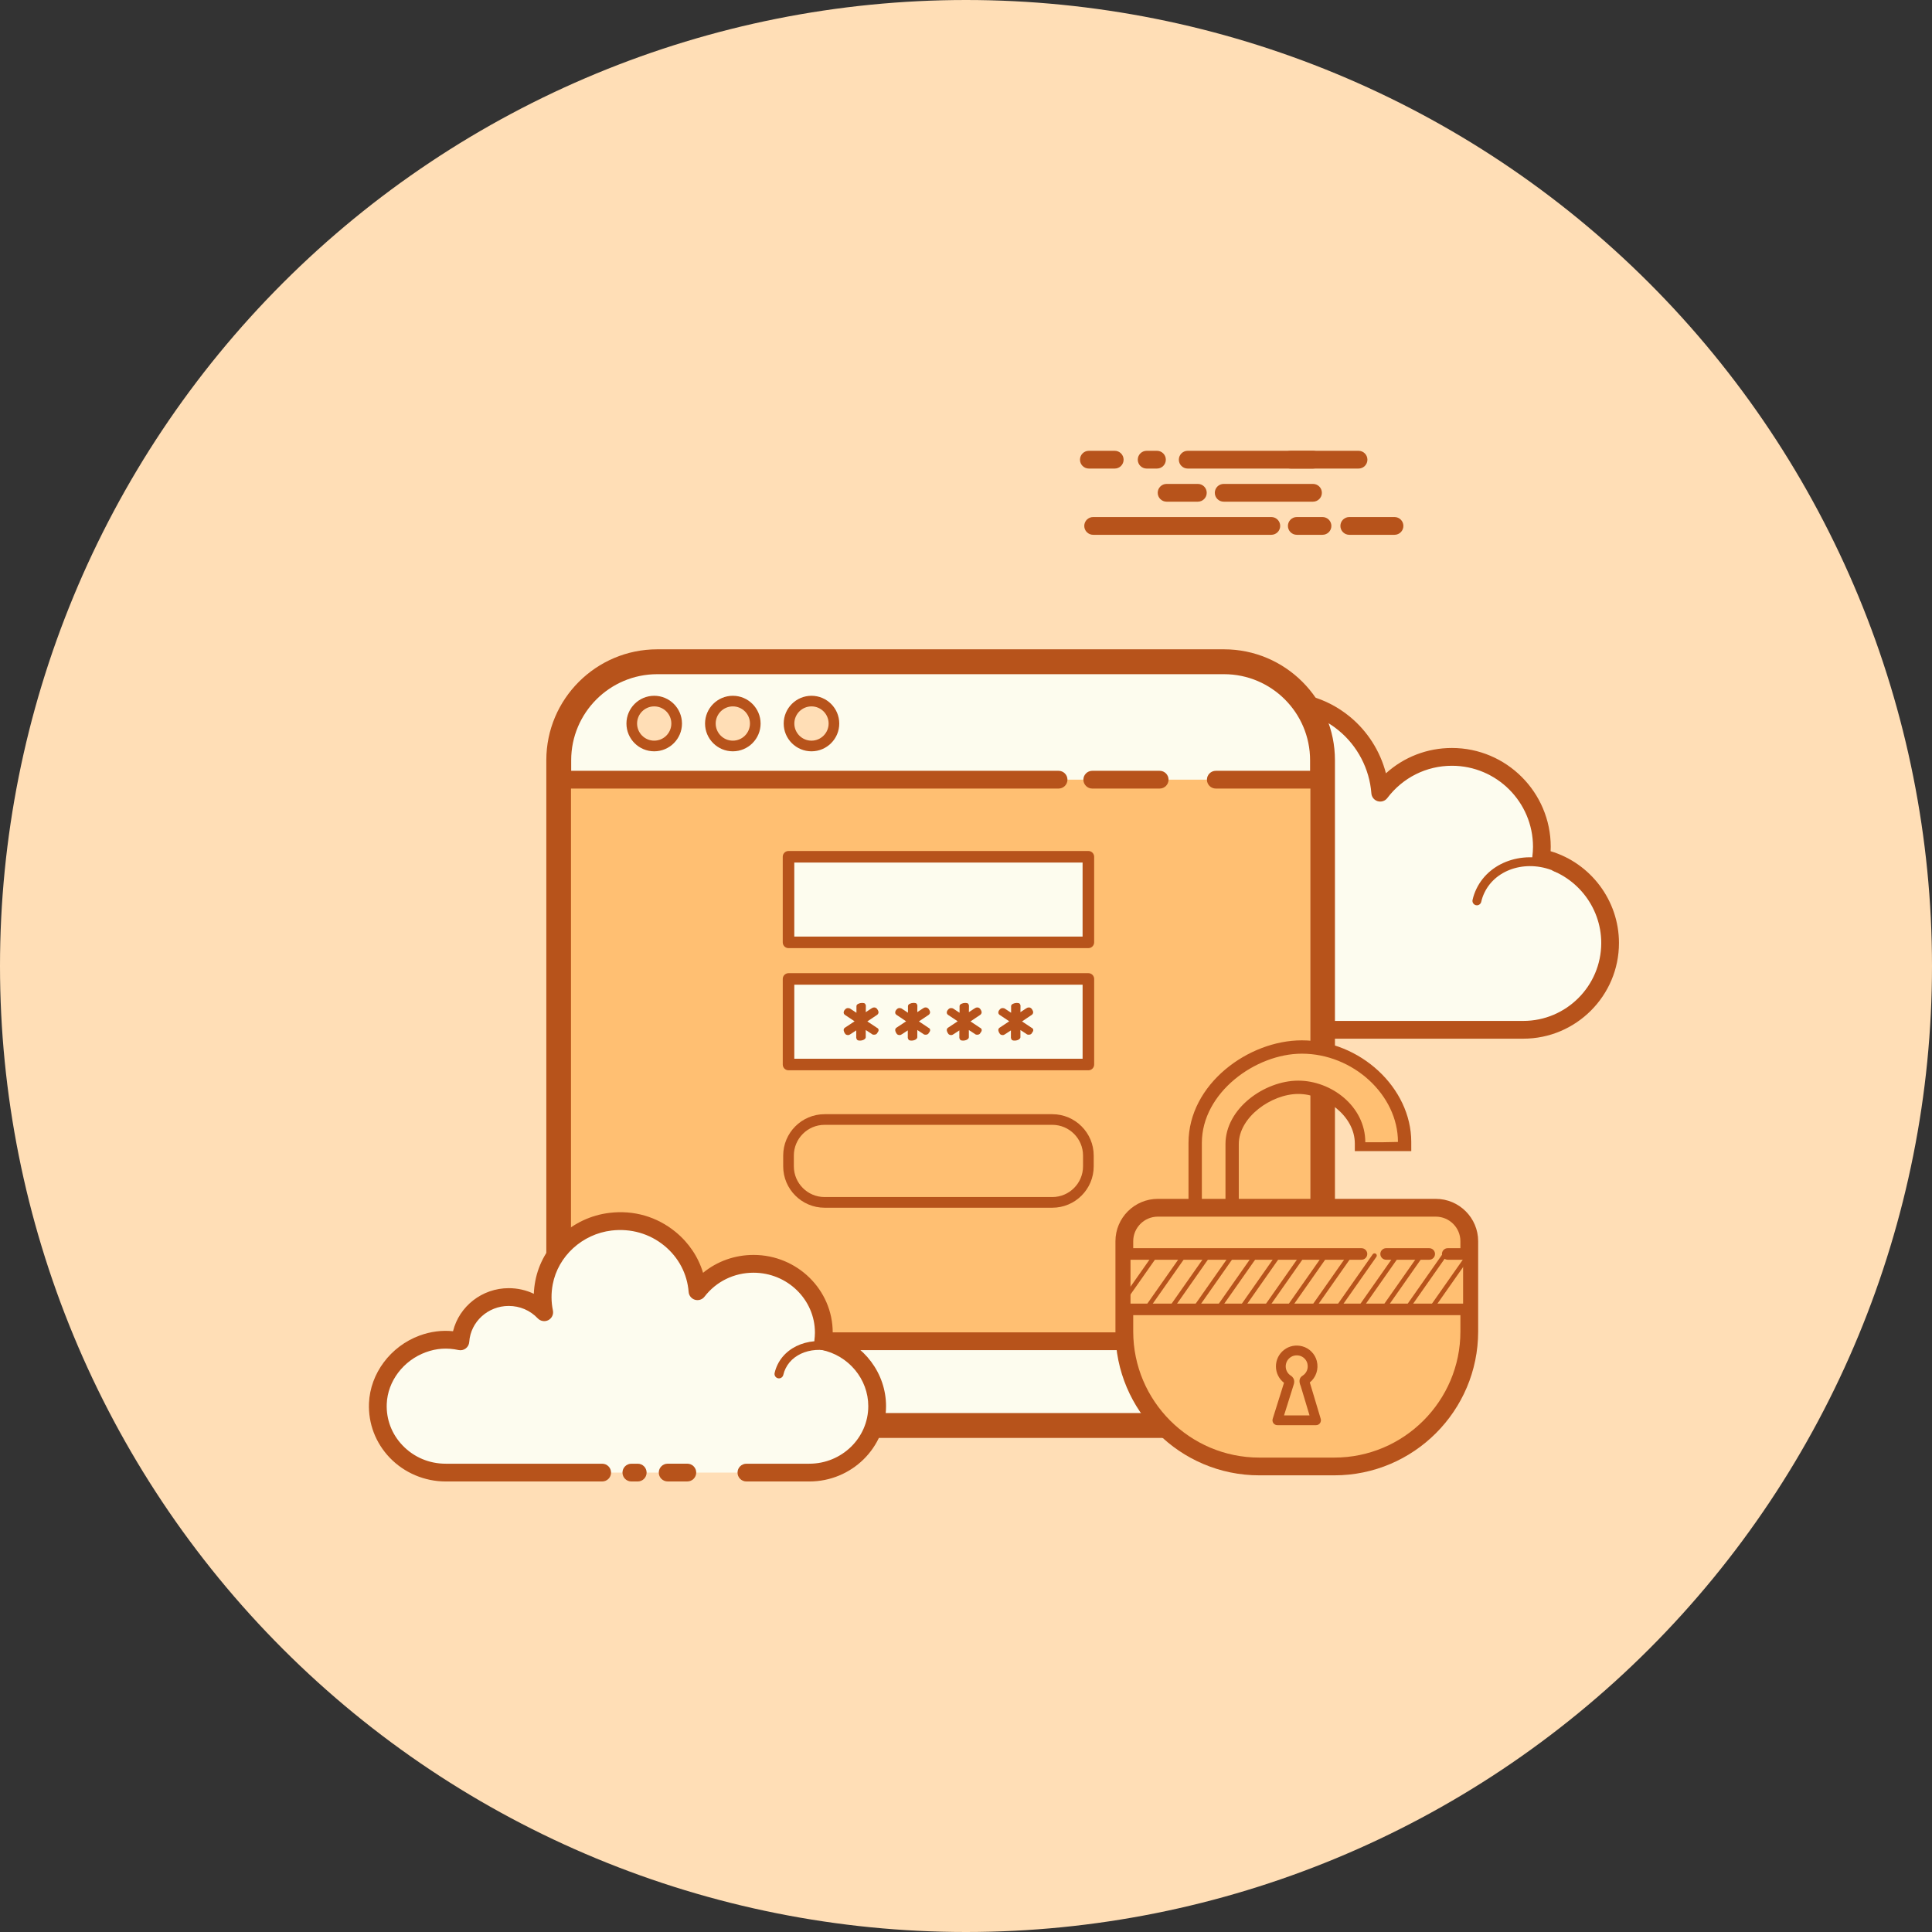 <svg width="150" height="150" viewBox="0 0 150 150" fill="none" xmlns="http://www.w3.org/2000/svg">
<rect x="0" y="0" width="150" height="150" fill="#333333" stroke="none"/>
<g clip-path="url(#clip0_899_1925)">
<path d="M75 0C55.109 0 36.032 7.902 21.967 21.967C7.902 36.032 0 55.109 0 75C0 94.891 7.902 113.968 21.967 128.033C36.032 142.098 55.109 150 75 150C94.891 150 113.968 142.098 128.033 128.033C142.098 113.968 150 94.891 150 75C150 55.109 142.098 36.032 128.033 21.967C113.968 7.902 94.891 0 75 0Z" fill="#FFDEB6"/>
<path d="M102.044 79.955C102.044 79.955 118.168 79.955 118.266 79.955C121.99 79.955 125.008 76.936 125.008 73.212C125.008 69.964 122.71 67.253 119.651 66.614C119.687 66.33 119.71 66.042 119.71 65.748C119.71 61.892 116.584 58.765 112.727 58.765C110.45 58.765 108.434 59.86 107.16 61.547C106.834 57.254 102.999 53.942 98.512 54.491C95.231 54.893 92.518 57.429 91.914 60.678C91.721 61.721 91.74 62.732 91.933 63.681C91.054 62.733 89.801 62.137 88.407 62.137C85.856 62.137 83.772 64.125 83.607 66.635C82.449 66.378 81.188 66.395 79.86 66.894C77.323 67.847 75.516 70.236 75.41 72.945C75.259 76.791 78.333 79.958 82.147 79.958C82.436 79.958 83.454 79.958 83.689 79.958H97.689" fill="#FDFCEF"/>
<path d="M118.265 80.643H102.045C101.664 80.643 101.355 80.334 101.355 79.954C101.355 79.573 101.664 79.264 102.045 79.264H118.266C121.604 79.264 124.32 76.549 124.32 73.211C124.32 70.36 122.298 67.869 119.512 67.287C119.162 67.214 118.924 66.885 118.968 66.528C118.999 66.271 119.022 66.012 119.022 65.747C119.022 62.276 116.199 59.454 112.729 59.454C110.746 59.454 108.916 60.368 107.71 61.961C107.538 62.19 107.239 62.286 106.967 62.206C106.691 62.125 106.495 61.884 106.473 61.598C106.33 59.699 105.4 57.914 103.922 56.704C102.429 55.479 100.534 54.935 98.598 55.174C95.612 55.541 93.143 57.854 92.594 60.803C92.424 61.722 92.429 62.644 92.612 63.542C92.673 63.845 92.527 64.151 92.251 64.292C91.979 64.437 91.643 64.376 91.43 64.148C90.637 63.296 89.564 62.826 88.41 62.826C86.248 62.826 84.441 64.518 84.3 66.678C84.286 66.879 84.187 67.064 84.026 67.184C83.863 67.305 83.652 67.347 83.462 67.305C82.297 67.05 81.201 67.125 80.105 67.536C77.803 68.4 76.193 70.582 76.101 72.967C76.036 74.632 76.635 76.209 77.786 77.406C78.939 78.604 80.488 79.264 82.149 79.264H97.692C98.073 79.264 98.382 79.573 98.382 79.954C98.382 80.334 98.073 80.643 97.692 80.643H82.149C80.109 80.643 78.208 79.834 76.792 78.364C75.378 76.893 74.642 74.957 74.722 72.915C74.838 69.982 76.806 67.303 79.621 66.246C80.724 65.832 81.866 65.697 83.024 65.834C83.544 63.321 85.777 61.445 88.409 61.445C89.353 61.445 90.276 61.694 91.09 62.149C91.088 61.616 91.138 61.083 91.237 60.549C91.894 57.015 94.849 54.243 98.428 53.805C100.74 53.526 103.006 54.171 104.793 55.636C106.178 56.771 107.161 58.327 107.604 60.04C109.001 58.776 110.802 58.073 112.726 58.073C116.956 58.073 120.399 61.516 120.399 65.746C120.399 65.86 120.396 65.974 120.389 66.088C123.498 67.016 125.696 69.916 125.696 73.21C125.698 77.31 122.364 80.643 118.265 80.643Z" fill="#B7531B"/>
<path d="M98.137 65.102C95.644 64.938 93.496 66.66 93.343 68.948C93.324 69.232 93.337 69.512 93.378 69.784C92.897 69.241 92.185 68.872 91.367 68.819C89.871 68.721 88.578 69.708 88.391 71.053C88.119 70.978 87.835 70.929 87.541 70.909C85.359 70.766 83.481 72.273 83.346 74.276" fill="#FDFCEF"/>
<path d="M83.346 74.62C83.338 74.62 83.331 74.62 83.323 74.618C83.132 74.606 82.989 74.442 83.003 74.252C83.149 72.063 85.167 70.405 87.564 70.565C87.75 70.576 87.938 70.601 88.128 70.638C88.506 69.303 89.857 68.352 91.39 68.476C91.976 68.513 92.525 68.696 92.994 69.002C92.995 68.976 92.996 68.953 92.999 68.927C93.163 66.452 95.447 64.566 98.16 64.759C98.35 64.771 98.494 64.935 98.48 65.126C98.469 65.308 98.317 65.447 98.137 65.447C98.13 65.447 98.121 65.447 98.113 65.445C95.818 65.321 93.827 66.879 93.685 68.974C93.668 69.23 93.679 69.485 93.716 69.733C93.74 69.884 93.661 70.034 93.522 70.099C93.381 70.161 93.218 70.128 93.116 70.015C92.679 69.52 92.031 69.209 91.341 69.164C90.064 69.095 88.893 69.932 88.731 71.102C88.715 71.2 88.66 71.288 88.579 71.343C88.498 71.398 88.393 71.412 88.299 71.387C88.035 71.315 87.772 71.271 87.517 71.253C85.52 71.118 83.81 72.489 83.688 74.299C83.677 74.481 83.527 74.62 83.346 74.62Z" fill="#B7531B"/>
<path d="M120.996 67.403C118.653 66.298 115.943 67.08 114.943 69.15C114.819 69.407 114.727 69.673 114.666 69.942" fill="#FDFCEF"/>
<path d="M114.667 70.287C114.642 70.287 114.617 70.284 114.591 70.279C114.405 70.237 114.287 70.053 114.33 69.867C114.396 69.571 114.498 69.28 114.634 69C115.716 66.763 118.637 65.908 121.145 67.09C121.317 67.173 121.391 67.377 121.31 67.549C121.229 67.723 121.02 67.794 120.851 67.715C118.683 66.69 116.171 67.402 115.256 69.298C115.142 69.531 115.057 69.773 115.003 70.017C114.967 70.177 114.824 70.287 114.667 70.287Z" fill="#B7531B"/>
<path d="M98.705 41.522H84.872C84.491 41.522 84.182 41.213 84.182 40.833C84.182 40.452 84.491 40.143 84.872 40.143H98.705C99.085 40.143 99.394 40.452 99.394 40.833C99.394 41.213 99.085 41.522 98.705 41.522ZM102.678 41.522H100.684C100.303 41.522 99.994 41.213 99.994 40.833C99.994 40.452 100.303 40.143 100.684 40.143H102.678C103.059 40.143 103.368 40.452 103.368 40.833C103.368 41.213 103.06 41.522 102.678 41.522ZM108.269 41.522H104.758C104.377 41.522 104.068 41.213 104.068 40.833C104.068 40.452 104.377 40.143 104.758 40.143H108.269C108.65 40.143 108.959 40.452 108.959 40.833C108.959 41.213 108.651 41.522 108.269 41.522ZM105.477 36.379H92.214C91.834 36.379 91.525 36.07 91.525 35.69C91.525 35.309 91.834 35 92.214 35H105.477C105.857 35 106.166 35.309 106.166 35.69C106.166 36.07 105.857 36.379 105.477 36.379ZM89.826 36.379H89.026C88.645 36.379 88.336 36.07 88.336 35.69C88.336 35.309 88.645 35 89.026 35H89.826C90.206 35 90.515 35.309 90.515 35.69C90.515 36.07 90.208 36.379 89.826 36.379ZM86.547 36.379H84.539C84.159 36.379 83.85 36.07 83.85 35.69C83.85 35.309 84.159 35 84.539 35H86.547C86.928 35 87.237 35.309 87.237 35.69C87.237 36.07 86.929 36.379 86.547 36.379ZM101.94 38.95H95.007C94.626 38.95 94.318 38.641 94.318 38.26C94.318 37.88 94.626 37.571 95.007 37.571H101.94C102.321 37.571 102.63 37.88 102.63 38.26C102.63 38.641 102.322 38.95 101.94 38.95Z" fill="#B7531B"/>
<path d="M101.94 36.379H100.207C99.826 36.379 99.517 36.07 99.517 35.69C99.517 35.309 99.826 35 100.207 35H101.94C102.321 35 102.63 35.309 102.63 35.69C102.63 36.07 102.322 36.379 101.94 36.379ZM93 38.95H90.574C90.194 38.95 89.885 38.641 89.885 38.26C89.885 37.88 90.194 37.571 90.574 37.571H93C93.381 37.571 93.69 37.88 93.69 38.26C93.69 38.641 93.381 38.95 93 38.95Z" fill="#B7531B"/>
<path d="M95.036 110.675H51.026C46.822 110.675 43.383 107.235 43.383 103.031V59.02C43.383 54.817 46.822 51.377 51.026 51.377H95.037C99.241 51.377 102.681 54.817 102.681 59.02V103.031C102.679 107.235 99.24 110.675 95.036 110.675Z" fill="#FDFCEE"/>
<path d="M95.036 111.64H51.025C46.279 111.64 42.416 107.777 42.416 103.031V59.022C42.416 54.276 46.279 50.413 51.025 50.413H95.036C99.781 50.413 103.645 54.276 103.645 59.022V103.031C103.646 107.777 99.783 111.64 95.036 111.64ZM51.025 52.344C47.342 52.344 44.347 55.34 44.347 59.022V103.031C44.347 106.714 47.342 109.709 51.025 109.709H95.036C98.718 109.709 101.714 106.714 101.714 103.031V59.022C101.714 55.34 98.718 52.344 95.036 52.344H51.025Z" fill="#B7531B"/>
<path d="M44.331 60.533H101.728V104.135H44.331V60.533Z" fill="#FFBF72"/>
<path d="M90.036 61.224H84.803C84.423 61.224 84.114 60.915 84.114 60.534C84.114 60.154 84.423 59.845 84.803 59.845H90.036C90.417 59.845 90.726 60.154 90.726 60.534C90.726 60.915 90.417 61.224 90.036 61.224ZM82.187 61.224H43.819C43.438 61.224 43.129 60.915 43.129 60.534C43.129 60.154 43.438 59.845 43.819 59.845H82.187C82.568 59.845 82.877 60.154 82.877 60.534C82.877 60.915 82.568 61.224 82.187 61.224ZM102.243 61.224H94.396C94.015 61.224 93.706 60.915 93.706 60.534C93.706 60.154 94.015 59.845 94.396 59.845H102.243C102.624 59.845 102.933 60.154 102.933 60.534C102.933 60.915 102.624 61.224 102.243 61.224ZM102.243 104.824H54.282C53.902 104.824 53.593 104.515 53.593 104.134C53.593 103.754 53.902 103.445 54.282 103.445H102.243C102.624 103.445 102.933 103.754 102.933 104.134C102.933 104.515 102.624 104.824 102.243 104.824ZM51.666 104.824H43.819C43.438 104.824 43.129 104.515 43.129 104.134C43.129 103.754 43.438 103.445 43.819 103.445H51.666C52.047 103.445 52.356 103.754 52.356 104.134C52.356 104.515 52.048 104.824 51.666 104.824Z" fill="#B7531B"/>
<path d="M50.794 54.431C50.331 54.431 49.887 54.614 49.56 54.942C49.233 55.269 49.049 55.713 49.049 56.175C49.049 56.638 49.233 57.082 49.56 57.409C49.887 57.736 50.331 57.92 50.794 57.92C51.256 57.92 51.7 57.736 52.027 57.409C52.354 57.082 52.538 56.638 52.538 56.175C52.538 55.713 52.354 55.269 52.027 54.942C51.7 54.614 51.256 54.431 50.794 54.431Z" fill="#FFDEB6"/>
<path d="M50.792 58.332C49.603 58.332 48.637 57.365 48.637 56.177C48.637 54.988 49.603 54.02 50.792 54.02C51.981 54.02 52.949 54.988 52.949 56.177C52.949 57.365 51.983 58.332 50.792 58.332ZM50.792 54.844C50.06 54.844 49.463 55.441 49.463 56.175C49.463 56.907 50.06 57.505 50.792 57.505C51.526 57.505 52.123 56.907 52.123 56.175C52.123 55.441 51.528 54.844 50.792 54.844Z" fill="#B7531B"/>
<path d="M56.898 54.431C56.435 54.431 55.992 54.614 55.664 54.942C55.337 55.269 55.153 55.713 55.153 56.175C55.153 56.638 55.337 57.082 55.664 57.409C55.992 57.736 56.435 57.92 56.898 57.92C57.361 57.92 57.804 57.736 58.132 57.409C58.459 57.082 58.643 56.638 58.643 56.175C58.643 55.713 58.459 55.269 58.132 54.942C57.804 54.614 57.361 54.431 56.898 54.431Z" fill="#FFDEB6"/>
<path d="M56.897 58.332C55.708 58.332 54.74 57.365 54.74 56.177C54.74 54.988 55.708 54.02 56.897 54.02C58.086 54.02 59.053 54.988 59.053 56.177C59.053 57.365 58.086 58.332 56.897 58.332ZM56.897 54.844C56.163 54.844 55.566 55.441 55.566 56.175C55.566 56.907 56.163 57.505 56.897 57.505C57.63 57.505 58.227 56.907 58.227 56.175C58.227 55.441 57.63 54.844 56.897 54.844Z" fill="#B7531B"/>
<path d="M63.002 54.431C62.54 54.431 62.096 54.614 61.769 54.942C61.442 55.269 61.258 55.713 61.258 56.175C61.258 56.638 61.442 57.082 61.769 57.409C62.096 57.736 62.54 57.92 63.002 57.92C63.465 57.92 63.909 57.736 64.236 57.409C64.563 57.082 64.747 56.638 64.747 56.175C64.747 55.713 64.563 55.269 64.236 54.942C63.909 54.614 63.465 54.431 63.002 54.431Z" fill="#FFDEB6"/>
<path d="M63.003 58.332C61.814 58.332 60.846 57.365 60.846 56.177C60.846 54.988 61.814 54.02 63.003 54.02C64.192 54.02 65.16 54.988 65.16 56.177C65.16 57.365 64.192 58.332 63.003 58.332ZM63.003 54.844C62.269 54.844 61.672 55.441 61.672 56.175C61.672 56.907 62.269 57.505 63.003 57.505C63.736 57.505 64.334 56.907 64.334 56.175C64.334 55.441 63.736 54.844 63.003 54.844Z" fill="#B7531B"/>
<path d="M57.951 114.33C60.548 114.33 62.802 114.33 62.834 114.33C65.744 114.33 68.103 112.021 68.103 109.173C68.103 106.688 66.308 104.615 63.918 104.126C63.945 103.908 63.965 103.688 63.965 103.464C63.965 100.514 61.521 98.122 58.507 98.122C56.728 98.122 55.151 98.959 54.156 100.25C53.901 96.966 50.904 94.433 47.398 94.853C44.834 95.161 42.713 97.1 42.241 99.585C42.089 100.382 42.106 101.156 42.256 101.882C41.569 101.158 40.59 100.701 39.501 100.701C37.506 100.701 35.877 102.221 35.749 104.141C34.843 103.945 33.858 103.957 32.821 104.338C30.838 105.066 29.426 106.894 29.343 108.966C29.226 111.908 31.628 114.33 34.609 114.33C34.835 114.33 35.631 114.33 35.814 114.33H46.757M49.017 114.33H49.514H49.017Z" fill="#FDFCEF"/>
<path d="M62.834 115.021H57.952C57.571 115.021 57.262 114.712 57.262 114.331C57.262 113.951 57.571 113.642 57.952 113.642H62.834C65.359 113.642 67.413 111.638 67.413 109.175C67.413 107.073 65.885 105.234 63.777 104.804C63.425 104.731 63.187 104.4 63.231 104.043C63.254 103.852 63.271 103.662 63.271 103.465C63.271 100.9 61.132 98.813 58.503 98.813C56.997 98.813 55.61 99.49 54.698 100.673C54.526 100.9 54.226 100.992 53.956 100.913C53.683 100.831 53.487 100.591 53.466 100.306C53.356 98.9 52.686 97.625 51.576 96.715C50.434 95.777 48.973 95.361 47.477 95.539C45.206 95.81 43.331 97.527 42.914 99.716C42.785 100.396 42.79 101.079 42.928 101.744C42.992 102.046 42.845 102.352 42.572 102.495C42.301 102.636 41.965 102.581 41.753 102.359C41.161 101.735 40.36 101.393 39.495 101.393C37.883 101.393 36.537 102.622 36.432 104.189C36.418 104.39 36.319 104.574 36.159 104.694C35.999 104.816 35.794 104.859 35.598 104.816C34.722 104.627 33.889 104.681 33.055 104.989C31.314 105.627 30.096 107.238 30.027 108.997C29.979 110.202 30.416 111.351 31.262 112.229C32.137 113.14 33.325 113.642 34.605 113.642H46.753C47.133 113.642 47.442 113.951 47.442 114.331C47.442 114.712 47.133 115.021 46.753 115.021H34.605C32.969 115.021 31.39 114.352 30.267 113.184C29.16 112.032 28.586 110.525 28.648 108.942C28.742 106.631 30.321 104.523 32.579 103.692C33.423 103.383 34.292 103.266 35.173 103.356C35.649 101.43 37.42 100.013 39.497 100.013C40.186 100.013 40.848 100.164 41.447 100.451C41.459 100.12 41.496 99.789 41.56 99.457C42.087 96.685 44.453 94.51 47.312 94.168C49.203 93.935 51.017 94.47 52.451 95.646C53.483 96.492 54.214 97.59 54.585 98.821C55.675 97.927 57.047 97.432 58.505 97.432C61.895 97.432 64.652 100.138 64.652 103.463C64.652 103.51 64.65 103.557 64.649 103.605C67.083 104.37 68.792 106.623 68.792 109.173C68.792 112.399 66.119 115.021 62.834 115.021ZM49.514 115.021H49.019C48.638 115.021 48.329 114.712 48.329 114.331C48.329 113.951 48.638 113.642 49.019 113.642H49.514C49.894 113.642 50.203 113.951 50.203 114.331C50.203 114.712 49.894 115.021 49.514 115.021Z" fill="#B7531B"/>
<path d="M60.479 107.016C60.452 107.016 60.428 107.013 60.401 107.008C60.215 106.965 60.099 106.779 60.142 106.594C60.196 106.359 60.276 106.139 60.378 105.933C61.211 104.245 63.513 103.622 65.51 104.546C65.684 104.626 65.759 104.83 65.678 105.002C65.598 105.176 65.39 105.251 65.222 105.171C63.56 104.404 61.666 104.881 60.997 106.238C60.917 106.395 60.856 106.566 60.816 106.746C60.778 106.908 60.636 107.016 60.479 107.016ZM53.365 115.019H51.838C51.457 115.019 51.148 114.71 51.148 114.33C51.148 113.949 51.457 113.64 51.838 113.64H53.365C53.745 113.64 54.054 113.949 54.054 114.33C54.054 114.71 53.745 115.019 53.365 115.019Z" fill="#B7531B"/>
<path d="M61.221 66.518H84.503V73.162H61.221V66.518Z" fill="#FDFCEE"/>
<path d="M84.502 73.613H61.22C60.971 73.613 60.772 73.411 60.772 73.164V66.519C60.772 66.271 60.973 66.071 61.22 66.071H84.502C84.75 66.071 84.95 66.273 84.95 66.519V73.164C84.95 73.411 84.749 73.613 84.502 73.613ZM61.668 72.715H84.052V66.966H61.668V72.715Z" fill="#B7531B"/>
<path d="M61.221 76.003H84.503V82.648H61.221V76.003Z" fill="#FDFCEE"/>
<path d="M84.503 83.098H61.221C60.972 83.098 60.773 82.897 60.773 82.65V76.005C60.773 75.757 60.974 75.557 61.221 75.557H84.503C84.751 75.557 84.951 75.758 84.951 76.005V82.65C84.951 82.897 84.749 83.098 84.503 83.098ZM61.669 82.2H84.053V76.452H61.669V82.2Z" fill="#B7531B"/>
<path d="M67.972 78.236C68.004 78.25 68.041 78.275 68.082 78.311L68.089 78.326C68.121 78.365 68.149 78.409 68.172 78.458C68.195 78.508 68.207 78.553 68.207 78.595C68.207 78.665 68.175 78.729 68.111 78.785L67.34 79.302L68.111 79.814L68.091 79.797C68.173 79.84 68.215 79.901 68.215 79.982C68.215 80.017 68.201 80.058 68.176 80.104C68.151 80.149 68.122 80.188 68.091 80.219L68.084 80.251C68.042 80.286 68.005 80.309 67.973 80.319C67.942 80.328 67.904 80.335 67.863 80.335C67.776 80.335 67.711 80.312 67.67 80.266L67.216 79.971V80.526C67.216 80.564 67.203 80.6 67.175 80.633C67.147 80.666 67.113 80.695 67.072 80.719C67.03 80.741 66.985 80.759 66.933 80.771C66.882 80.784 66.834 80.79 66.789 80.79H66.761C66.651 80.79 66.579 80.77 66.545 80.727C66.51 80.684 66.488 80.633 66.478 80.574V79.999L66.038 80.288C65.974 80.337 65.907 80.363 65.838 80.363C65.803 80.363 65.763 80.355 65.719 80.34C65.674 80.323 65.64 80.297 65.612 80.258L65.605 80.237C65.578 80.206 65.553 80.163 65.534 80.111C65.513 80.058 65.502 80.013 65.502 79.974C65.502 79.901 65.531 79.84 65.592 79.795L66.349 79.294L65.592 78.788C65.532 78.74 65.502 78.682 65.502 78.614C65.502 78.526 65.543 78.442 65.626 78.362L65.647 78.341C65.678 78.312 65.71 78.293 65.741 78.283C65.769 78.272 65.804 78.267 65.84 78.267C65.872 78.267 65.906 78.271 65.939 78.28C65.974 78.289 66.007 78.305 66.038 78.33L66.494 78.631V78.12C66.494 78.043 66.54 77.981 66.634 77.936C66.728 77.89 66.826 77.868 66.928 77.868H66.949C67.055 77.868 67.124 77.887 67.158 77.926C67.193 77.965 67.215 78.013 67.225 78.073L67.218 78.585L67.671 78.284L67.658 78.294C67.721 78.246 67.79 78.22 67.865 78.22C67.903 78.216 67.94 78.222 67.972 78.236ZM71.974 78.236C72.006 78.25 72.043 78.275 72.085 78.311L72.092 78.326C72.123 78.365 72.151 78.409 72.174 78.458C72.198 78.508 72.209 78.553 72.209 78.595C72.209 78.665 72.177 78.729 72.114 78.785L71.343 79.302L72.114 79.814L72.093 79.797C72.176 79.84 72.217 79.901 72.217 79.982C72.217 80.017 72.203 80.058 72.179 80.104C72.154 80.149 72.125 80.188 72.093 80.219L72.086 80.251C72.045 80.286 72.007 80.309 71.976 80.319C71.944 80.328 71.907 80.335 71.865 80.335C71.779 80.335 71.714 80.312 71.672 80.266L71.219 79.971V80.526C71.219 80.564 71.205 80.6 71.177 80.633C71.15 80.666 71.115 80.695 71.074 80.719C71.032 80.741 70.987 80.759 70.936 80.771C70.885 80.784 70.837 80.79 70.791 80.79H70.763C70.653 80.79 70.582 80.77 70.547 80.727C70.513 80.684 70.49 80.633 70.481 80.574V79.999L70.041 80.288C69.976 80.337 69.91 80.363 69.841 80.363C69.805 80.363 69.765 80.355 69.721 80.34C69.677 80.323 69.642 80.297 69.615 80.258L69.608 80.237C69.58 80.206 69.555 80.163 69.536 80.111C69.515 80.058 69.504 80.013 69.504 79.974C69.504 79.901 69.533 79.84 69.594 79.795L70.351 79.294L69.593 78.785C69.533 78.737 69.503 78.679 69.503 78.611C69.503 78.523 69.544 78.439 69.627 78.359L69.648 78.338C69.68 78.309 69.711 78.29 69.742 78.28C69.77 78.269 69.805 78.264 69.841 78.264C69.873 78.264 69.907 78.268 69.94 78.278C69.975 78.286 70.008 78.302 70.039 78.327L70.495 78.628V78.118C70.495 78.04 70.541 77.978 70.635 77.933C70.729 77.887 70.827 77.865 70.929 77.865H70.95C71.056 77.865 71.125 77.885 71.159 77.923C71.194 77.962 71.216 78.01 71.225 78.071L71.219 78.582L71.672 78.282L71.659 78.291C71.722 78.243 71.791 78.217 71.865 78.217C71.906 78.216 71.943 78.222 71.974 78.236ZM75.978 78.236C76.01 78.25 76.047 78.275 76.088 78.311L76.095 78.326C76.127 78.365 76.155 78.409 76.178 78.458C76.202 78.508 76.213 78.553 76.213 78.595C76.213 78.665 76.181 78.729 76.118 78.785L75.347 79.302L76.118 79.814L76.097 79.797C76.18 79.84 76.221 79.901 76.221 79.982C76.221 80.017 76.207 80.058 76.182 80.104C76.157 80.149 76.129 80.188 76.097 80.219L76.09 80.251C76.049 80.286 76.011 80.309 75.98 80.319C75.948 80.328 75.911 80.335 75.869 80.335C75.782 80.335 75.718 80.312 75.676 80.266L75.222 79.971V80.526C75.222 80.564 75.209 80.6 75.181 80.633C75.153 80.666 75.119 80.695 75.078 80.719C75.036 80.741 74.991 80.759 74.94 80.771C74.889 80.784 74.84 80.79 74.795 80.79H74.767C74.657 80.79 74.585 80.77 74.551 80.727C74.516 80.684 74.494 80.633 74.484 80.574V79.999L74.045 80.288C73.98 80.337 73.914 80.363 73.845 80.363C73.809 80.363 73.769 80.355 73.725 80.34C73.68 80.323 73.646 80.297 73.618 80.258L73.612 80.237C73.584 80.206 73.559 80.163 73.54 80.111C73.519 80.058 73.508 80.013 73.508 79.974C73.508 79.901 73.537 79.84 73.598 79.795L74.355 79.294L73.598 78.788C73.538 78.74 73.508 78.682 73.508 78.614C73.508 78.526 73.549 78.442 73.632 78.362L73.653 78.341C73.685 78.312 73.716 78.293 73.747 78.283C73.776 78.272 73.81 78.267 73.846 78.267C73.878 78.267 73.912 78.271 73.945 78.28C73.98 78.289 74.013 78.305 74.045 78.33L74.5 78.631V78.12C74.5 78.043 74.547 77.981 74.64 77.936C74.734 77.89 74.832 77.868 74.934 77.868H74.955C75.061 77.868 75.13 77.887 75.165 77.926C75.199 77.965 75.221 78.013 75.231 78.073L75.224 78.585L75.677 78.284L75.664 78.294C75.727 78.246 75.796 78.22 75.871 78.22C75.909 78.216 75.947 78.222 75.978 78.236ZM79.981 78.236C80.012 78.25 80.049 78.275 80.091 78.311L80.098 78.326C80.129 78.365 80.157 78.409 80.18 78.458C80.204 78.508 80.215 78.553 80.215 78.595C80.215 78.665 80.183 78.729 80.12 78.785L79.349 79.302L80.12 79.814L80.099 79.797C80.182 79.84 80.223 79.901 80.223 79.982C80.223 80.017 80.21 80.058 80.185 80.104C80.16 80.149 80.131 80.188 80.099 80.219L80.092 80.251C80.051 80.286 80.014 80.309 79.982 80.319C79.95 80.328 79.913 80.335 79.872 80.335C79.785 80.335 79.72 80.312 79.678 80.266L79.225 79.971V80.526C79.225 80.564 79.211 80.6 79.183 80.633C79.156 80.666 79.121 80.695 79.08 80.719C79.039 80.741 78.993 80.759 78.942 80.771C78.891 80.784 78.843 80.79 78.797 80.79H78.77C78.659 80.79 78.588 80.77 78.553 80.727C78.519 80.684 78.497 80.633 78.487 80.574V79.999L78.047 80.288C77.982 80.337 77.916 80.363 77.847 80.363C77.811 80.363 77.771 80.355 77.727 80.34C77.683 80.323 77.648 80.297 77.621 80.258L77.614 80.237C77.586 80.206 77.561 80.163 77.542 80.111C77.522 80.058 77.51 80.013 77.51 79.974C77.51 79.901 77.539 79.84 77.6 79.795L78.357 79.294L77.6 78.788C77.541 78.74 77.51 78.682 77.51 78.614C77.51 78.526 77.552 78.442 77.635 78.362L77.655 78.341C77.687 78.312 77.719 78.293 77.749 78.283C77.778 78.272 77.812 78.267 77.848 78.267C77.88 78.267 77.915 78.271 77.948 78.28C77.982 78.289 78.015 78.305 78.047 78.33L78.502 78.631V78.12C78.502 78.043 78.549 77.981 78.643 77.936C78.737 77.89 78.835 77.868 78.936 77.868H78.957C79.063 77.868 79.132 77.887 79.167 77.926C79.201 77.965 79.223 78.013 79.233 78.073L79.226 78.585L79.68 78.284L79.666 78.294C79.73 78.246 79.799 78.22 79.873 78.22C79.912 78.216 79.949 78.222 79.981 78.236Z" fill="#B7531B"/>
<path d="M81.701 93.354H64.02C62.48 93.354 61.221 92.094 61.221 90.555V89.719C61.221 88.178 62.481 86.919 64.02 86.919H81.701C83.242 86.919 84.501 88.18 84.501 89.719V90.555C84.503 92.095 83.242 93.354 81.701 93.354Z" fill="#FFBF72"/>
<path d="M81.703 93.767H64.02C62.248 93.767 60.807 92.326 60.807 90.554V89.719C60.807 87.947 62.248 86.506 64.02 86.506H81.701C83.473 86.506 84.915 87.947 84.915 89.719V90.554C84.916 92.326 83.475 93.767 81.703 93.767ZM64.02 87.332C62.704 87.332 61.634 88.402 61.634 89.718V90.552C61.634 91.868 62.704 92.938 64.02 92.938H81.701C83.017 92.938 84.087 91.868 84.087 90.552V89.718C84.087 88.402 83.017 87.332 81.701 87.332H64.02Z" fill="#B7531B"/>
<path d="M109.053 89.043V88.659C109.053 84.548 105.11 81.289 101.073 81.289C97.028 81.289 92.794 84.621 92.794 88.734V96.161H95.663V88.828C95.663 86.388 98.466 84.417 100.796 84.417C103.12 84.417 105.706 86.348 105.706 88.784V89.043H109.053Z" fill="#FFBF72"/>
<path d="M109.571 89.373H105.188V88.783C105.188 86.615 102.827 84.934 100.796 84.934C98.717 84.934 96.179 86.731 96.179 88.827V96.677H92.276V88.734C92.276 84.175 96.92 80.772 101.071 80.772C105.598 80.772 109.57 84.457 109.57 88.659L109.571 89.373ZM106.692 88.683H107.381L108.537 88.66C108.537 85.011 105.049 81.807 101.073 81.807C97.483 81.807 93.312 84.833 93.312 88.735V95.644H95.146V88.829C95.146 86.052 98.183 83.901 100.797 83.901C103.358 83.901 106.002 85.889 106.002 88.683H106.692Z" fill="#B7531B"/>
<path d="M103.593 113.854H97.775C92.01 113.854 87.295 109.137 87.295 103.374V96.37C87.295 94.94 88.465 93.77 89.895 93.77H111.475C112.905 93.77 114.074 94.94 114.074 96.37V103.374C114.074 109.137 109.358 113.854 103.593 113.854Z" fill="#FFBF72"/>
<path d="M103.594 114.545H97.775C91.615 114.545 86.603 109.533 86.603 103.373V96.368C86.603 94.555 88.079 93.079 89.894 93.079H111.473C113.286 93.079 114.764 94.555 114.764 96.37V103.373C114.764 109.534 109.752 114.545 103.594 114.545ZM89.894 94.46C88.841 94.46 87.983 95.316 87.983 96.37V103.375C87.983 108.774 92.375 113.167 97.775 113.167H103.594C108.993 113.167 113.386 108.774 113.386 103.375V96.371C113.386 95.317 112.528 94.46 111.474 94.46H89.894Z" fill="#B7531B"/>
<path d="M87.772 97.358H113.595V101.663H87.772V97.358Z" fill="#FFBF72"/>
<path d="M114.075 102.11H87.294C87.046 102.11 86.846 101.909 86.846 101.662C86.846 101.415 87.047 101.214 87.294 101.214H114.075C114.323 101.214 114.523 101.415 114.523 101.662C114.523 101.909 114.323 102.11 114.075 102.11ZM105.706 97.806H87.294C87.046 97.806 86.846 97.604 86.846 97.357C86.846 97.111 87.047 96.909 87.294 96.909H105.706C105.954 96.909 106.154 97.111 106.154 97.357C106.154 97.604 105.954 97.806 105.706 97.806ZM110.966 97.806H107.617C107.369 97.806 107.169 97.604 107.169 97.357C107.169 97.111 107.371 96.909 107.617 96.909H110.966C111.214 96.909 111.414 97.111 111.414 97.357C111.414 97.604 111.214 97.806 110.966 97.806ZM113.835 97.806H112.4C112.152 97.806 111.952 97.604 111.952 97.357C111.952 97.111 112.154 96.909 112.4 96.909H113.835C114.083 96.909 114.283 97.111 114.283 97.357C114.283 97.604 114.083 97.806 113.835 97.806Z" fill="#B7531B"/>
<path d="M87.294 101.054C87.259 101.054 87.225 101.043 87.194 101.024C87.117 100.969 87.099 100.861 87.153 100.782L89.638 97.242C89.694 97.163 89.798 97.148 89.88 97.201C89.957 97.256 89.975 97.363 89.921 97.442L87.436 100.982C87.401 101.029 87.347 101.054 87.294 101.054ZM91.001 101.635C90.968 101.635 90.932 101.624 90.903 101.604C90.824 101.549 90.806 101.442 90.86 101.363L93.729 97.272C93.783 97.195 93.89 97.177 93.969 97.231C94.047 97.286 94.066 97.394 94.012 97.471L91.143 101.562C91.109 101.609 91.055 101.635 91.001 101.635ZM94.667 101.635C94.632 101.635 94.598 101.624 94.567 101.604C94.49 101.549 94.472 101.442 94.526 101.363L97.396 97.272C97.451 97.194 97.558 97.179 97.638 97.231C97.715 97.286 97.733 97.394 97.679 97.472L94.809 101.563C94.774 101.608 94.721 101.635 94.667 101.635ZM98.333 101.635C98.298 101.635 98.264 101.624 98.233 101.604C98.156 101.549 98.138 101.442 98.192 101.363L101.062 97.272C101.117 97.194 101.223 97.179 101.303 97.231C101.381 97.286 101.399 97.394 101.345 97.472L98.475 101.563C98.44 101.608 98.386 101.635 98.333 101.635ZM101.998 101.635C101.964 101.635 101.93 101.624 101.899 101.604C101.822 101.549 101.804 101.442 101.858 101.363L104.728 97.272C104.782 97.194 104.889 97.179 104.969 97.231C105.046 97.286 105.064 97.394 105.011 97.472L102.141 101.562C102.106 101.609 102.052 101.635 101.998 101.635ZM105.667 101.635C105.634 101.635 105.598 101.624 105.569 101.604C105.491 101.549 105.473 101.442 105.526 101.363L108.395 97.272C108.449 97.195 108.556 97.177 108.635 97.231C108.714 97.286 108.732 97.394 108.678 97.471L105.809 101.562C105.775 101.609 105.721 101.635 105.667 101.635ZM109.333 101.635C109.3 101.635 109.264 101.624 109.235 101.604C109.156 101.549 109.138 101.442 109.192 101.363L112.061 97.272C112.115 97.195 112.222 97.177 112.301 97.231C112.38 97.286 112.397 97.394 112.344 97.471L109.475 101.562C109.441 101.609 109.387 101.635 109.333 101.635Z" fill="#B7531B"/>
<path d="M102.18 110.271L101.352 107.51C101.294 107.353 101.194 107.219 101.336 107.129C101.764 106.859 102.016 106.333 101.869 105.761C101.763 105.346 101.425 105.005 101.011 104.896C100.185 104.68 99.443 105.298 99.443 106.089C99.443 106.525 99.669 106.906 100.01 107.124C100.156 107.217 100.107 107.326 100.047 107.49L99.176 110.272H102.18V110.271Z" fill="#FFBF72"/>
<path d="M102.18 110.65H99.174C99.053 110.65 98.94 110.592 98.868 110.496C98.796 110.398 98.776 110.272 98.812 110.158L99.685 107.376C99.685 107.376 99.687 107.37 99.69 107.361C99.296 107.056 99.063 106.588 99.063 106.086C99.063 105.582 99.293 105.114 99.693 104.805C100.093 104.495 100.607 104.394 101.107 104.527C101.653 104.67 102.095 105.117 102.236 105.664C102.396 106.293 102.18 106.943 101.69 107.337L101.707 107.377L102.541 110.161C102.574 110.275 102.553 110.401 102.482 110.496C102.413 110.594 102.3 110.65 102.18 110.65ZM99.692 109.89H101.671L100.989 107.619C100.82 107.227 100.876 106.968 101.136 106.806C101.454 106.605 101.599 106.231 101.502 105.855C101.431 105.573 101.194 105.335 100.914 105.26C100.643 105.191 100.37 105.241 100.156 105.407C99.944 105.569 99.823 105.819 99.823 106.086C99.823 106.377 99.969 106.645 100.216 106.804C100.609 107.057 100.467 107.446 100.414 107.592L99.692 109.89ZM101.541 107.448C101.541 107.448 101.54 107.449 101.538 107.449C101.54 107.449 101.541 107.448 101.541 107.448ZM89.039 101.742C89.004 101.742 88.97 101.731 88.939 101.712C88.862 101.657 88.844 101.549 88.898 101.47L91.768 97.381C91.822 97.302 91.93 97.287 92.01 97.34C92.087 97.395 92.105 97.502 92.051 97.581L89.181 101.67C89.146 101.717 89.093 101.742 89.039 101.742ZM92.794 101.742C92.76 101.742 92.725 101.731 92.695 101.712C92.618 101.657 92.6 101.549 92.654 101.47L95.522 97.381C95.578 97.302 95.684 97.287 95.764 97.34C95.841 97.395 95.859 97.502 95.805 97.581L92.936 101.67C92.903 101.717 92.85 101.742 92.794 101.742ZM96.456 101.636C96.423 101.636 96.387 101.625 96.358 101.605C96.279 101.55 96.262 101.443 96.315 101.364L99.184 97.273C99.238 97.196 99.345 97.178 99.424 97.232C99.503 97.287 99.521 97.395 99.467 97.472L96.598 101.563C96.564 101.61 96.51 101.636 96.456 101.636ZM100.029 101.742C99.995 101.742 99.96 101.731 99.93 101.712C99.853 101.657 99.835 101.549 99.889 101.47L102.757 97.381C102.813 97.302 102.917 97.287 102.999 97.34C103.076 97.395 103.094 97.502 103.04 97.581L100.172 101.67C100.137 101.717 100.083 101.742 100.029 101.742ZM103.851 101.742C103.817 101.742 103.782 101.731 103.752 101.712C103.675 101.657 103.657 101.549 103.711 101.47L106.579 97.381C106.634 97.302 106.739 97.287 106.821 97.34C106.898 97.395 106.916 97.502 106.862 97.581L103.993 101.67C103.959 101.717 103.905 101.742 103.851 101.742ZM107.38 101.836C107.347 101.836 107.312 101.825 107.283 101.805C107.204 101.75 107.186 101.643 107.24 101.564L110.109 97.474C110.162 97.395 110.271 97.378 110.348 97.432C110.427 97.487 110.445 97.595 110.391 97.672L107.523 101.763C107.488 101.81 107.434 101.836 107.38 101.836ZM111.074 101.836C111.039 101.836 111.005 101.825 110.975 101.805C110.897 101.75 110.879 101.643 110.933 101.564L113.803 97.474C113.858 97.394 113.965 97.381 114.045 97.432C114.122 97.487 114.14 97.595 114.086 97.674L111.216 101.764C111.183 101.81 111.128 101.836 111.074 101.836Z" fill="#B7531B"/>
</g>
<defs>
<clipPath id="clip0_899_1925">
<rect width="150" height="150" fill="white"/>
</clipPath>
</defs>
</svg>
